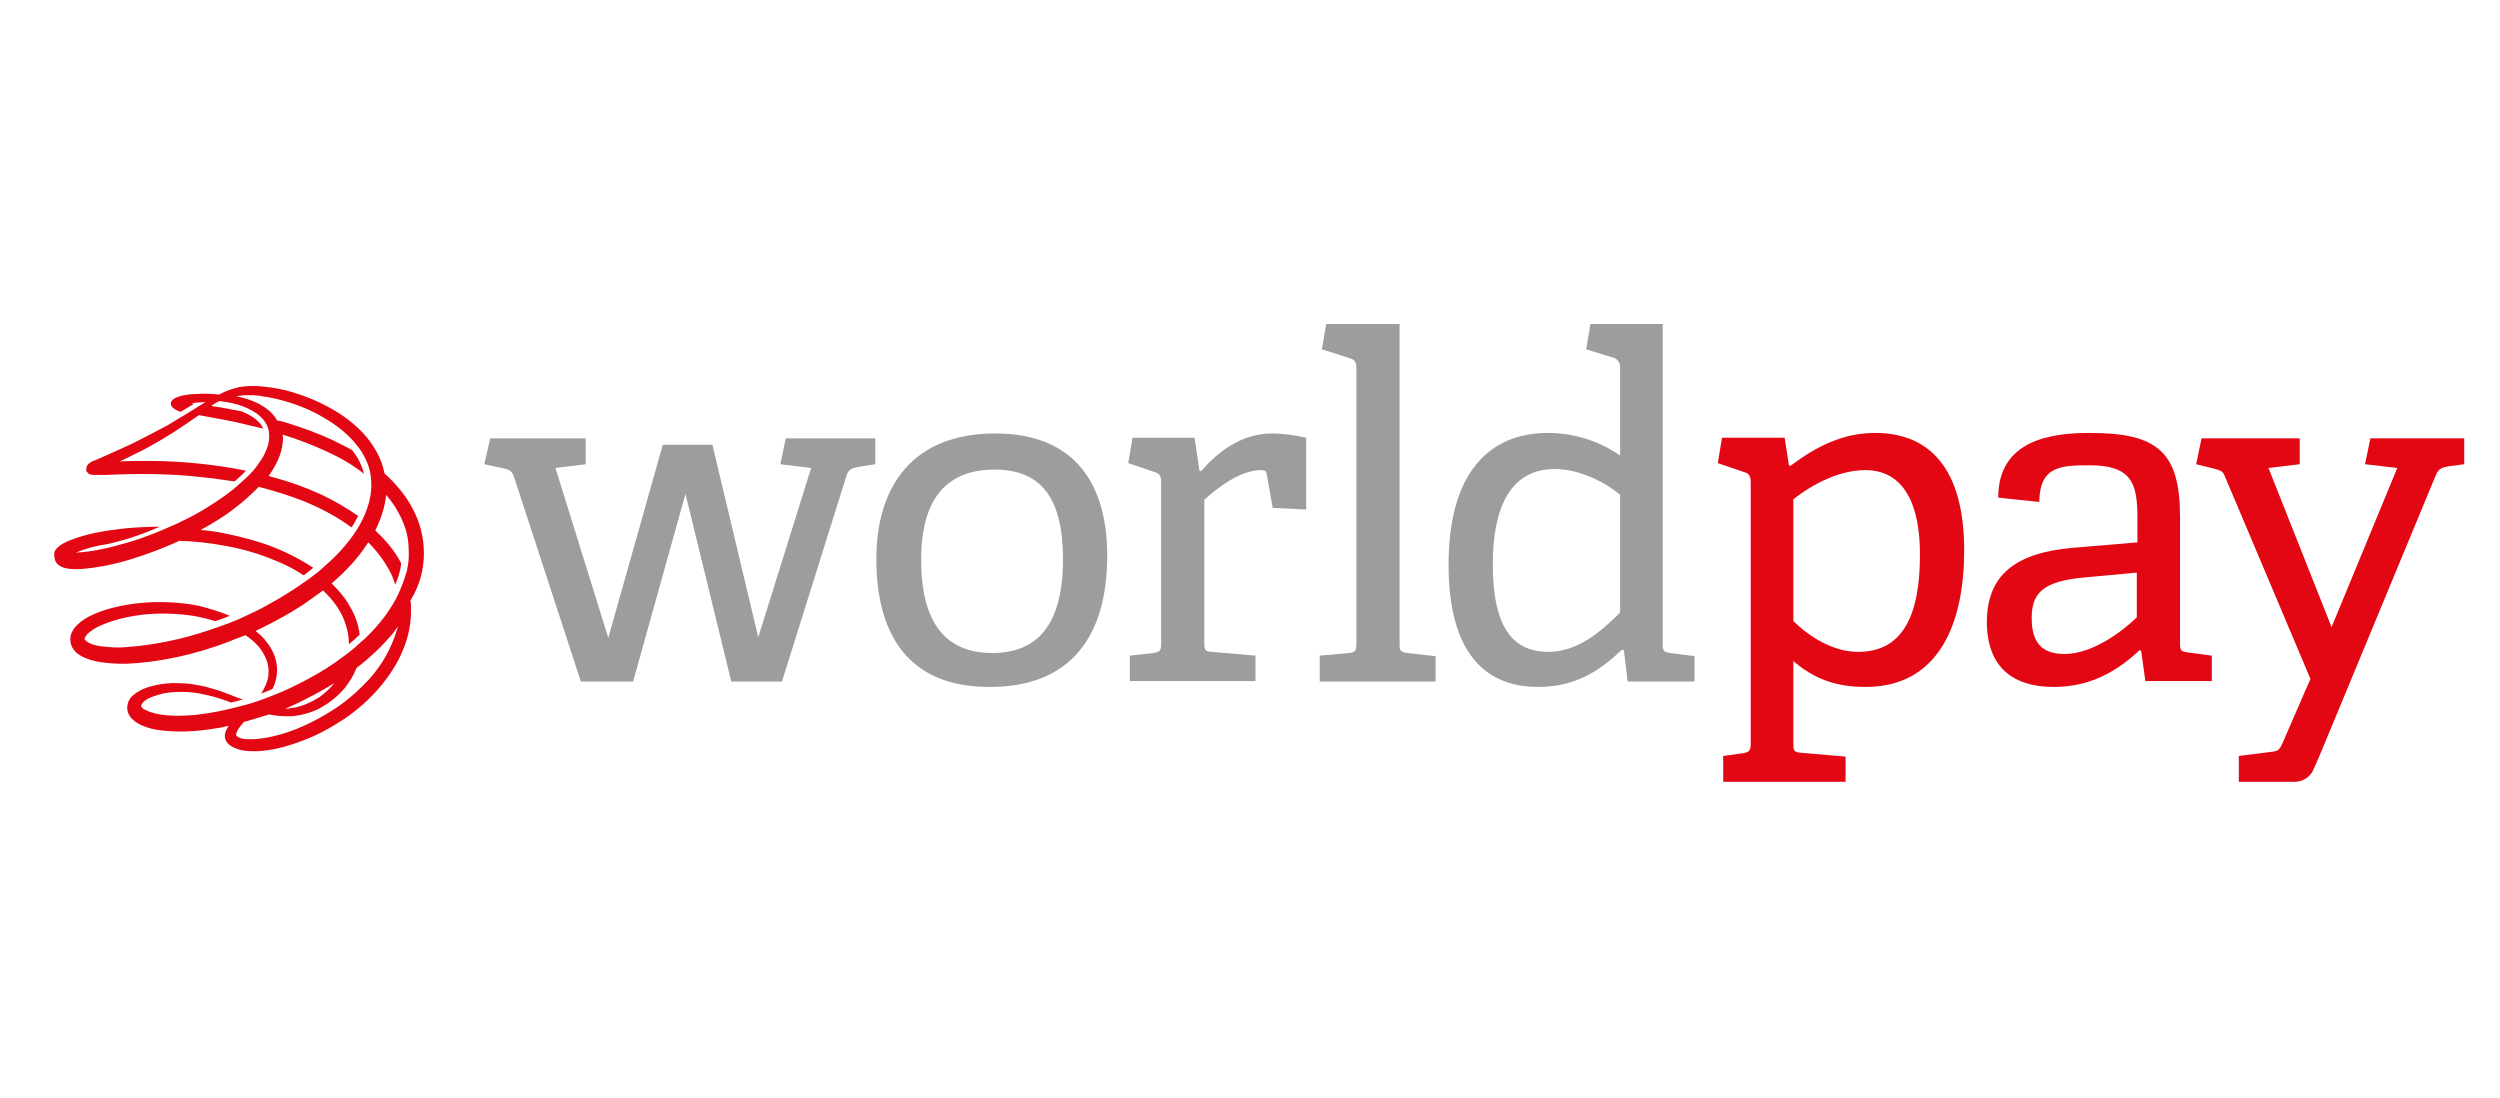 <?xml version="1.0" encoding="utf-8"?>
<!-- Generator: Adobe Illustrator 16.0.0, SVG Export Plug-In . SVG Version: 6.00 Build 0)  -->
<!DOCTYPE svg PUBLIC "-//W3C//DTD SVG 1.1//EN" "http://www.w3.org/Graphics/SVG/1.1/DTD/svg11.dtd">
<svg version="1.1" xmlns="http://www.w3.org/2000/svg" xmlns:xlink="http://www.w3.org/1999/xlink" x="0px" y="0px" width="369px"
	 height="162px" viewBox="-8.588 -28.044 369 162" enable-background="new -8.588 -28.044 369 162" xml:space="preserve">
<g id="Layer_1" display="none">
	<g id="Group_2" transform="translate(-96.314 -67.07)" display="inline">
		<path id="Path_1" fill="#77C5D5" d="M144.012,115.743c0.82-0.819,1.58-1.65,2.278-2.494l0.024-0.028
			c1.405-1.66,2.591-3.494,3.524-5.458c6.89-13.977,1.145-30.893-12.832-37.782s-30.893-1.145-37.782,12.832
			c-6.89,13.977-1.145,30.893,12.832,37.783c3.881,1.912,8.148,2.907,12.475,2.907c1.59,0,3.178-0.135,4.746-0.4
			c0.238,0.305,0.457,0.623,0.653,0.956c0.241,0.328,0.493,0.647,0.757,0.958c0.534,0.631,1.116,1.218,1.741,1.758
			c1.295,1.121,2.782,1.999,4.392,2.588c1.465,0.559,2.995,0.934,4.553,1.114c1.334,0.14,2.677,0.171,4.015,0.093
			c1.313-0.117,2.612-0.344,3.886-0.68C149.273,129.89,136.686,123.07,144.012,115.743z"/>
		<g id="Group_1" transform="translate(163.084 99.294)">
			<path id="Path_2" fill="#015469" d="M211.607,15.096c-2.822-0.048-5.085-2.349-5.086-5.171c0.006-2.807,2.279-5.081,5.086-5.088
				c2.794,0.038,5.05,2.293,5.088,5.088C216.663,12.735,214.417,15.019,211.607,15.096z"/>
			<path id="Path_3" fill="#015469" d="M38.321,45.546c-2.921-0.328-5.041-1.968-7.29-5.866l-5-8.73
				c7.122-1.611,11.189-7.207,11.189-14.411c0-8.224-5.171-15.344-17.209-15.344H0.003v50.863H10.35V31.796h5.935l5.426,10.851
				c3.646,7.377,8.563,10,14.665,10c1.985-0.025,3.957-0.325,5.86-0.89C40.55,49.953,39.22,47.846,38.321,45.546z M18.315,24.506
				H10.35V8.568h7.97c6.442,0,8.731,3.477,8.731,8.055C27.05,21.114,24.757,24.505,18.315,24.506L18.315,24.506z"/>
			<path id="Path_4" fill="#015469" d="M57.69,53.158c-9.579,0-15.854-6.701-15.854-15.684c-0.265-8.254,6.213-15.16,14.467-15.424
				c0.236-0.008,0.473-0.01,0.708-0.006c7.547,0,13.48,5,13.48,11.867c-0.023,1.399-0.193,2.791-0.508,4.154H51.163
				c0,4.238,2.034,8.478,9.156,8.478c3.072-0.05,6.047-1.089,8.48-2.964l2.374,4.662C67.435,51.481,62.636,53.231,57.69,53.158z
				 M57.096,27.725c-2.544,0-4.833,1.526-5.595,5.6H61.76c0.057-0.393,0.085-0.79,0.083-1.188c0.001-2.46-1.608-4.411-4.742-4.411
				L57.096,27.725z"/>
			<path id="Path_5" fill="#015469" d="M92.099,52.226h-7.377L71.837,23.149h9.156l7.459,18.82l7.545-18.82h8.986L92.099,52.226z"/>
			<path id="Path_6" fill="#015469" d="M164.574,53.158c-3.712,0.093-7.299-1.348-9.914-3.983v24.923h-9.5V23.742l8.562-0.933
				l0.425,3.985c2.289-3.393,6.865-4.748,10.427-4.748c7.883,0,13.818,6.611,13.818,15.6
				C178.392,46.546,172.46,53.158,164.574,53.158z M168.897,37.645c0-5.596-2.968-8.648-7.036-8.648
				c-2.959,0.041-5.686,1.613-7.201,4.156v8.899c1.517,2.543,4.244,4.116,7.205,4.153C165.928,46.207,168.897,43.158,168.897,37.645
				L168.897,37.645z"/>
			<path id="Path_7" fill="#015469" d="M192.372,37.137v14.921h-9.5V23.742l8.648-0.933l0.508,5.511
				c2.1-3.893,6.178-6.307,10.6-6.273v9.156C197.462,29.677,192.372,32.22,192.372,37.137z"/>
			<path id="Path_8" fill="#015469" d="M206.86,52.057V23.149l9.5-1.018v29.926H206.86z"/>
			<path id="Path_9" fill="#015469" d="M242.804,52.058V36.203c0-4.662-1.7-6.612-5.087-6.612c-3.796,0.177-6.821,3.239-6.949,7.037
				v15.43h-9.5V23.742l8.647-0.933l0.508,5.427c1.781-3.646,6.783-6.189,10.937-6.189c7.8,0,10.935,5.426,10.935,12.631v17.38
				H242.804z"/>
			<path id="Path_10" fill="#015469" d="M124.054,20.606c-6.951-1.694-8.731-3.983-8.731-6.95c0-3.646,2.967-5.849,7.968-5.849
				c4.494,0,9.579,2.034,13.14,4.408l2.2-7.207c-4.424-3.25-9.77-5.001-15.259-5c-10.936,0-17.548,6.019-17.548,14.328
				c0,7.29,4.238,12.968,14.919,15.6c8.309,2.033,10.682,4.237,10.682,8.477c0,4.494-3.899,7.037-8.985,7.037
				c-3.225-0.021-6.399-0.8-9.269-2.272c-2.611-1.364-4.98-3.149-7.011-5.284l-1.645-1.669l-3.314,7.483
				c1.646,1.691,3.422,3.251,5.311,4.664c2.205,1.491,4.62,2.646,7.164,3.427c2.842,0.86,5.796,1.291,8.765,1.28
				c9.579,0,18.565-4.748,18.565-15.684C141.009,28.574,135.923,23.572,124.054,20.606z"/>
			<path id="Path_11" fill="#015469" d="M287.058,23.149h-6.188c-4.408,0-6.7-1.1-10.512-1.1c-8.816,0-14.072,5.68-14.072,11.613
				c0.036,4.395,2.665,8.352,6.7,10.088c-3.392,1.02-6.101,3.9-6.101,6.867c0,5.426,5.341,7.715,12.8,8.308
				c6.274,0.595,8.478,2.12,8.478,4.833c0,2.627-2.967,4.663-7.884,4.663c-4.324,0-7.885-1.44-7.885-4.155
				c0.001-0.484,0.101-0.965,0.292-1.41c-1.894-0.498-3.7-1.28-5.359-2.32c-1.899,1.15-3.064,3.203-3.078,5.422
				c0,4.832,6.7,8.732,16.361,8.732c8.984,0,16.444-4.748,16.444-12.121c0-6.529-4.492-10.683-14.836-11.701
				c-4.323-0.424-6.7-0.846-6.7-2.543c0-1.78,1.526-2.543,6.189-2.967c6.273-0.508,12.376-5,12.376-11.699
				c-0.065-1.539-0.471-3.045-1.187-4.41h4.153L287.058,23.149z M270.444,39.68c-3.223,0-5.512-2.289-5.512-6.018
				c0-3.729,2.289-6.02,5.512-6.02c3.137,0,5.511,2.289,5.511,6.02C275.955,37.392,273.58,39.68,270.444,39.68L270.444,39.68z"/>
		</g>
	</g>
</g>
<g id="Layer_2" display="none">
	<g id="Page-1" display="inline">
		<g id="Tessitura-Network-logo">
			<g id="Group" transform="translate(0, 52)">
				<path id="Shape" fill="#2B2C2B" d="M16.185-8.348h12.926v-3.487H16.185v-15.47l-8.571,5.011v10.459h-8.642v3.487h8.569v30.359
					c0,7.479,4.141,11.98,12.711,11.98c2.614,0,5.592-0.651,7.917-1.453v-3.848c-1.308,0.361-3.486,0.655-4.649,0.655
					c-6.246,0-7.263-3.415-7.408-8.208L16.185-8.348L16.185-8.348z"/>
				<path id="Shape_1_" fill="#2B2C2B" d="M206.836-8.348h12.929v-3.487h-12.929v-15.47l-8.57,5.011v10.459h-8.643v3.487h8.568
					v30.359c0,7.479,4.141,11.98,12.71,11.98c2.613,0,5.595-0.651,7.918-1.453v-3.848c-1.307,0.361-3.487,0.655-4.649,0.655
					c-6.243,0-7.263-3.415-7.409-8.208V-8.348H206.836z"/>
				<rect id="Rectangle-path" x="170.813" y="-11.835" fill="#2B2C2B" width="8.569" height="44.592"/>
				<circle id="Oval" fill="#2B2C2B" cx="175.098" cy="-28.759" r="5.374"/>
				<path id="Shape_2_" fill="#2B2C2B" d="M130.139,25.713c3.487,2.541,8.426,4.721,13.438,4.721c5.156,0,10.023-2.979,10.023-8.641
					c0-11.912-24.333-4.868-24.333-21.136c0-8.351,6.174-14.454,17.14-14.454c5.084,0,11.477,2.685,11.477,2.685l-1.747,4.796
					c-2.756-2.326-6.897-3.923-11.037-3.923c-3.994,0-8.787,2.398-8.787,8.065c0,12.491,24.331,4.788,24.331,20.985
					c0,7.267-7.12,15.18-18.593,15.18c-6.32,0-10.388-1.597-13.292-3.193L130.139,25.713z"/>
				<path id="Shape_3_" fill="#2B2C2B" d="M90.557,25.713c3.486,2.541,8.424,4.721,13.436,4.721c5.157,0,10.023-2.979,10.023-8.641
					c0-11.912-24.331-4.868-24.331-21.136c0-8.351,6.173-14.454,17.14-14.454c5.084,0,11.475,2.685,11.475,2.685l-1.743,4.796
					c-2.76-2.326-6.899-3.923-11.039-3.923c-3.995,0-8.789,2.398-8.789,8.065c0,12.491,24.331,4.788,24.331,20.985
					c0,7.267-7.118,15.18-18.593,15.18c-6.317,0-10.385-1.597-13.29-3.193L90.557,25.713z"/>
				<path id="Shape_4_" fill="#2B2C2B" d="M263.268,24.768c-3.486,5.956-9.589,9.224-16.125,9.224
					c-10.745,0-17.213-5.737-17.213-15.76V-11.91h8.572v26.437c0,6.321,1.382,9.3,3.05,11.04c1.886,1.889,4.649,3.417,8.425,3.417
					c5.521,0,9.225-2.544,10.894-5.884c1.964-3.634,1.89-6.246,1.964-9.442V-11.91h8.713v44.448h-8.569v-8.641"/>
				<path id="Shape_5_" fill="#2B2C2B" d="M306.627-13.288c-6.393,0-12.348,3.125-15.834,8.862v-7.41h-8.569v44.374h8.716V6.975
					c0-3.193,0.071-5.81,1.961-9.442c1.308-2.542,5.595-5.083,10.968-3.995c1.163,0.219,2.831,0.945,2.831,0.945v-7.771H306.627z"/>
				<path id="Shape_6_" fill="#2B2C2B" d="M352.673,29.854c-3.991,0-3.63-3.852-3.63-7.045c0-8.063,0-15.179,0-22.444
					c0-8.57-6.829-14.232-16.705-14.232c-5.086,0-9.807,1.088-15.397,4.793v5.666c3.776-3.852,7.48-6.468,12.928-6.468
					c8.279,0,10.531,5.669,10.531,12.059l0,0l0,0v2.616c-1.379,1.017-5.012,1.379-14.382,3.701
					c-9.729,2.036-14.815,5.81-14.815,13.512c0,7.259,6.825,11.763,13.727,11.763c7.045,0,11.261-2.396,16.197-6.974
					c0.437,3.269,2.688,5.957,7.119,5.957c2.688,0,5.157-0.798,6.607-1.307v-2.104C354.126,29.854,353.328,29.854,352.673,29.854z
					 M328.634,29.925c-4.574,0-9.006-3.05-9.006-9.148c0-9.442,13.362-9.808,20.699-11.77v14.744
					C337.93,27.167,333.573,29.925,328.634,29.925z"/>
				<path id="Shape_7_" fill="#2B2C2B" d="M79.008,8.936c0.073-1.017,0.145-2.032,0.145-3.121c0-10.678-6.899-19.54-21.353-19.54
					c-15.178,0-23.604,9.661-23.604,25.202c0,12.786,10.24,22.515,25.057,22.515c6.172,0,13.146-2.974,17.358-5.955v-4.865
					C72.98,27.02,66.59,30,61.142,30c-11.476,0-17.866-7.773-17.866-17.725c0-0.87,0-2.322,0.072-3.269h35.661V8.936L79.008,8.936z
					 M58.019-10.747c10.459,0,12.565,9.371,12.71,16.125H43.565C44.219-1.451,48.068-10.747,58.019-10.747z"/>
			</g>
			<g id="Group_1_" transform="translate(118, 172)">
				<polygon id="Shape_8_" fill="#DF4B2E" points="-33.035,-46.062 -33.035,-66.396 -29.839,-66.396 -19.019,-52.234 
					-19.019,-66.396 -15.46,-66.396 -15.46,-46.062 -18.437,-46.062 -29.478,-60.512 -29.478,-46.062 				"/>
				<polygon id="Shape_9_" fill="#DF4B2E" points="-4.71,-46.062 -4.71,-66.396 8.29,-66.396 8.29,-63.057 -1.006,-63.057 
					-1.006,-58.189 7.71,-58.189 7.71,-54.85 -1.006,-54.85 -1.006,-49.255 8.508,-49.255 8.508,-45.987 				"/>
				<polygon id="Shape_10_" fill="#DF4B2E" points="24.777,-46.062 24.777,-63.128 19.257,-63.128 19.257,-66.396 34,-66.396 
					34,-63.057 28.481,-63.057 28.481,-46.062 				"/>
				<polygon id="Shape_11_" fill="#DF4B2E" points="49.831,-46.062 43.732,-66.469 47.294,-66.469 51.432,-52.817 55.645,-66.396 
					58.404,-66.396 62.617,-52.742 66.758,-66.396 70.313,-66.396 64.214,-45.987 61.307,-45.987 57.022,-59.642 52.667,-45.987 
					49.831,-45.987 				"/>
				<path id="Shape_12_" fill="#DF4B2E" d="M79.468-48.748c-2.107-2.036-3.124-4.506-3.124-7.48c0-2.979,1.088-5.52,3.124-7.552
					c2.105-2.034,4.646-3.054,7.625-3.054s5.591,1.02,7.624,3.054c2.108,2.032,3.124,4.502,3.124,7.552
					c0,2.975-1.016,5.52-3.124,7.48c-2.104,1.962-4.646,3.05-7.696,3.05C83.971-45.698,81.573-46.713,79.468-48.748z M82.006-51.07
					c1.382,1.378,3.125,2.104,5.087,2.104c1.961,0,3.704-0.727,5.086-2.104c1.378-1.382,2.104-3.125,2.104-5.158
					c0-2.032-0.727-3.78-2.104-5.157c-1.382-1.379-3.054-2.108-5.086-2.108c-2.034,0-3.776,0.729-5.087,2.108
					c-1.378,1.377-2.033,3.125-2.033,5.157C79.973-54.195,80.628-52.523,82.006-51.07z"/>
				<path id="Shape_13_" fill="#DF4B2E" d="M106.268-46.062v-20.334h7.913c1.819,0,3.415,0.582,4.649,1.886
					c1.308,1.234,1.961,2.763,1.961,4.577c0,2.688-1.523,4.864-3.703,5.811l4.939,8.136h-4.142l-4.355-7.267h-0.073h-3.561v7.267
					h-3.629V-46.062L106.268-46.062z M109.897-56.666h3.923c1.961,0,3.343-1.377,3.343-3.343c0-1.886-1.31-3.192-3.053-3.192h-4.213
					V-56.666z"/>
				<polygon id="Shape_14_" fill="#DF4B2E" points="130.743,-46.062 130.743,-66.396 134.375,-66.396 134.375,-56.589 
					143.017,-66.396 147.372,-66.396 139.459,-57.391 147.591,-45.987 143.306,-45.987 136.99,-54.775 134.444,-51.944 
					134.444,-45.987 				"/>
			</g>
			<path id="Shape_15_" fill="#DF4B2E" d="M59.472,2.833v6.174c35.225-16.125,74.372-25.131,115.626-25.131
				c41.252,0,80.471,9.006,115.695,25.131V2.833c-35.732-14.307-74.809-22.224-115.695-22.224
				C134.279-19.391,95.205-11.547,59.472,2.833z"/>
		</g>
	</g>
</g>
<g id="Layer_3" display="none">
	<g display="inline">
		<path d="M-1.945,71.536l2.654-4.571c0.592-1.032,1.845-1.032,2.507-0.518c0.37,0.223,6.338,4.571,11.13,4.571
			c3.835,0,6.708-2.508,6.708-5.677c0-3.76-3.17-6.342-9.363-8.849c-6.93-2.8-13.859-7.222-13.859-15.919
			c0-6.564,4.866-14.156,16.588-14.156c7.521,0,13.268,3.835,14.744,4.94c0.736,0.444,0.958,1.693,0.443,2.433l-2.802,4.202
			c-0.588,0.884-1.698,1.475-2.582,0.884c-0.591-0.37-6.194-4.054-10.246-4.054c-4.054,0-6.486,2.8-6.486,5.159
			c0,3.464,2.729,5.824,8.697,8.258c7.152,2.876,15.409,7.15,15.409,16.658c0,7.591-6.56,14.596-16.955,14.596
			c-9.289,0-14.743-4.349-16.215-5.75c-0.666-0.662-1.032-1.032-0.37-2.212L-1.945,71.536z"/>
		<path d="M37.311,28.555c0-0.738,0.587-1.401,1.401-1.401h17.324c9.068,0,16.511,7.373,16.511,16.292
			c0,8.921-7.443,16.59-16.437,16.59h-9.216v17.323c0,0.737-0.665,1.402-1.401,1.402h-6.782c-0.81,0-1.401-0.665-1.401-1.402V28.555
			z M55.445,51.038c4.126,0,7.595-3.316,7.595-7.665c0-4.057-3.464-7.151-7.595-7.151h-8.55v14.816H55.445z"/>
		<path d="M78.473,28.555c0-0.738,0.592-1.401,1.401-1.401h30.005c0.809,0,1.401,0.663,1.401,1.401v6.047
			c0,0.738-0.588,1.4-1.401,1.4H88.057v12.089h18.208c0.736,0,1.401,0.666,1.401,1.401v6.119c0,0.811-0.662,1.401-1.401,1.401
			H88.057v12.901h21.821c0.809,0,1.401,0.664,1.401,1.402v6.045c0,0.736-0.588,1.401-1.401,1.401H79.874
			c-0.809,0-1.401-0.665-1.401-1.401V28.555z"/>
		<path d="M118.099,28.925c0-0.958,0.736-1.768,1.767-1.768h6.487c0.958,0,1.767,0.81,1.767,1.768v19.905l18.579-20.938
			c0.295-0.369,0.735-0.735,1.401-0.735h7.373c1.402,0,2.138,1.549,1.18,2.655l-19.24,21.672l20.641,24.694
			c0.736,0.959,0.148,2.582-1.328,2.582h-8.035c-0.736,0-1.179-0.297-1.327-0.518l-19.24-23.737V76.99
			c0,0.959-0.811,1.769-1.768,1.769h-6.486c-1.032,0-1.768-0.81-1.768-1.769V28.925H118.099z"/>
		<path d="M197.524,28.555c0-0.738,0.593-1.401,1.402-1.401h21.081c8.849,0,16.071,7.078,16.071,15.849
			c0,6.782-4.497,12.312-10.913,14.892l10.1,18.726c0.517,0.959,0,2.139-1.254,2.139h-7.739c-0.666,0-1.031-0.37-1.18-0.666
			l-9.803-19.535h-8.183v18.799c0,0.736-0.667,1.402-1.402,1.402h-6.782c-0.813,0-1.402-0.666-1.402-1.402V28.555H197.524z
			 M219.2,50.667c3.905,0,7.296-3.39,7.296-7.517c0-3.908-3.391-7.151-7.296-7.151h-12.014v14.668H219.2z"/>
		<path d="M241.66,28.555c0-0.738,0.662-1.401,1.402-1.401h6.855c0.734,0,1.401,0.663,1.401,1.401v48.801
			c0,0.736-0.667,1.402-1.401,1.402h-6.855c-0.737,0-1.402-0.666-1.402-1.402V28.555z"/>
		<path d="M271.85,52.292l-14.745-23.075c-0.591-0.958,0-2.063,1.255-2.063h8.553c0.588,0,0.957,0.37,1.18,0.663l9.437,15.626h0.074
			l9.584-15.626c0.148-0.297,0.589-0.663,1.181-0.663h8.552c1.255,0,1.843,1.105,1.255,2.063l-14.817,23.075l15.33,24.401
			c0.589,1.032,0,2.064-1.253,2.064h-7.964c-0.59,0-1.105-0.37-1.254-0.666l-10.543-16.881h-0.222l-10.395,16.881
			c-0.222,0.296-0.663,0.666-1.254,0.666h-7.961c-1.328,0-1.915-1.107-1.328-2.064L271.85,52.292L271.85,52.292z"/>
		<path fill="#D7DF23" d="M319.15,77.003l-15.33-24.402l14.817-23.074c0.588-0.958,0-2.063-1.253-2.063h-8.554
			c-0.591,0-1.032,0.369-1.18,0.662L293.446,51.23c0,0,0,0.007,0,0.01c-0.26,0.39-0.414,0.858-0.414,1.361
			c0,0.474,0.142,0.911,0.37,1.284v0.014l0.047,0.067c0,0,0,0.003,0.003,0.005l15.231,24.428c0.147,0.295,0.662,0.665,1.253,0.665
			h7.961c1.253,0,1.843-1.032,1.253-2.063V77.003z"/>
		<path fill="#8CC63F" d="M336.516,77.003l-15.331-24.402l14.816-23.074c0.588-0.958,0-2.063-1.253-2.063h-8.554
			c-0.592,0-1.031,0.369-1.18,0.662L310.809,51.23c0,0,0,0.007,0,0.01c-0.259,0.39-0.412,0.858-0.412,1.361
			c0,0.474,0.141,0.911,0.37,1.284v0.014l0.046,0.067c0,0,0,0.003,0.003,0.005l15.231,24.428c0.147,0.295,0.665,0.665,1.253,0.665
			h7.961c1.255,0,1.843-1.032,1.255-2.063V77.003z"/>
		<path fill="#75A640" d="M353.88,77.003l-15.331-24.402l14.816-23.074c0.589-0.958,0-2.063-1.254-2.063h-8.552
			c-0.592,0-1.032,0.369-1.181,0.662L328.174,51.23c0,0,0,0.007,0,0.01c-0.258,0.39-0.409,0.858-0.409,1.361
			c0,0.474,0.141,0.911,0.368,1.284v0.014l0.049,0.067c0,0,0,0.003,0.003,0.005l15.231,24.428c0.146,0.295,0.664,0.665,1.253,0.665
			h7.964c1.253,0,1.843-1.032,1.253-2.063L353.88,77.003z"/>
		<path d="M190.941,27.154h-26.683c-0.437,0-0.793,0.205-1.059,0.484c-0.316,0.336-0.611,0.682-0.888,1.028l-4.647,5.269
			c-0.588,0.959,0,2.064,1.328,2.064h3.502c0,0,0.02,0,0.026,0h7.484v41.356c0,0.736,0.666,1.402,1.401,1.402h6.855
			c0.735,0,1.4-0.666,1.4-1.402V36.002h11.279c0.81,0,1.4-0.662,1.4-1.4v-6.047C192.341,27.817,191.75,27.154,190.941,27.154z"/>
	</g>
</g>
<g id="Layer_4">
	<g id="layer1" transform="translate(79.655 -150.186)">
		<g id="g8241" transform="translate(-79.648 150.186) scale(.178)">
			<path id="path8223" fill="#9D9D9C" d="M558.091,407.565l-37.965-155.583l-43.424,155.583h-43.347L377.85,237.64
				c-1.754-4.882-3.54-5.371-7.999-6.712l-16.58-3.541l4.948-21.467h79.155v21.467l-25.074,3.128l43.817,140.86l45.178-160.085
				h41.178l38.004,159.585l43.85-140.36l-25.53-3.128l4.458-21.467h74.256v21.467l-14.313,2.238
				c-6.671,1.303-8.032,2.644-9.816,8.015l-53.24,169.926H558.091z"/>
			<path id="path8225" fill="#9D9D9C" d="M833.158,306.077c0-51.467-18.771-74.232-56.794-74.232
				c-38.452,0-60.81,22.765-60.81,74.627c0,52.319,20.123,77.459,59.042,77.459C812.567,383.932,833.158,359.76,833.158,306.077
				 M678.389,306.077c0-61.703,31.324-104.204,98.431-104.204c67.071,0,93.022,42.935,93.022,101.488
				c0,66.178-29.955,108.695-97.082,108.695C704.82,412.474,678.389,368.237,678.389,306.077"/>
			<path id="path8227" fill="#9D9D9C" d="M888.599,407.565v-21.468l19.692-2.166c5.36-0.946,6.237-1.836,6.237-8.103V242.12
				c0-4.48-1.314-7.13-4.879-8.048l-22.355-7.597l3.535-21.039h51.439l4.065,27.322l1.297,0.385
				c12.963-14.717,32.201-31.269,59.053-31.269c8.994,0,21.083,1.809,28.119,3.562v59.526l-27.724-1.374l-4.865-27.306
				c-0.396-3.139-1.385-4.013-4.909-4.013c-17.88,0-37.594,16.102-46.956,24.595v118.112c0,6.251,0.429,7.614,6.237,8.01
				l36.203,3.112v21.099h-104.19V407.565z"/>
			<path id="path8229" fill="#9D9D9C" d="M1046.067,407.565v-21.468l24.084-2.166c5.431-0.511,6.294-1.836,6.294-8.103V147.773
				c0-4.486-1.325-7.169-4.964-8.092l-23.617-7.586l3.535-21.006h60.867v264.74c0,6.267,0.396,7.157,6.251,8.103l23.622,2.617
				v21.017H1046.067z"/>
			<path id="path8231" fill="#9D9D9C" d="M1294.749,252.395c-11.709-9.818-33.177-21.006-53.677-21.006
				c-37.146,0-51.505,32.198-51.505,79.185c0,54.507,18.328,72.412,46.046,72.412c23.293,0,42.165-15.222,59.532-32.589v-98.003
				H1294.749z M1301.368,407.565l-3.111-25.942l-1.748-0.396c-17.96,17.372-38.443,30.83-69.3,30.83
				c-44.749,0-74.32-29.071-74.32-101.483c0-77.431,34.92-109.135,82.329-109.135c23.688,0,44.683,8.021,59.927,18.757v-72.923
				c0-3.986-1.748-6.668-4.887-7.993l-23.227-7.185l3.507-21.006h59.933v264.74c0,6.267,0.423,7.157,6.229,8.103l20.12,2.617v21.017
				H1301.368z"/>
			<path id="path8233" fill="#E30613" d="M1438.77,357.495c13.337,12.985,32.985,25.491,53.677,25.491
				c37.454,0,51.313-30.835,51.313-80.466c0-53.264-20.956-70.251-45.084-70.251c-25.101,0-48.784,15.233-59.906,24.189V357.495z
				 M1380.619,490.752v-21.468l16.014-2.188c5.453-0.968,6.789-1.754,6.789-8.015V242.12c0-4.48-1.336-7.13-4.97-8.048
				l-22.325-7.597l3.507-21.039h51.929l3.535,22.825l1.325,0.434c21.468-16.091,43.446-27.256,70.257-27.256
				c43.881,0,73.764,28.185,73.764,97.475c0,59.092-20.082,113.143-81.769,113.143c-22.429,0-41.181-5.333-59.906-21.468v67.954
				c0,6.289,0.396,7.586,6.251,8.125l37.08,3.134v20.951H1380.619z"/>
			<path id="path8235" fill="#E30613" d="M1724.098,317.22l-44.298,4.101c-33.963,3.112-43.375,12.869-43.375,33.545
				c0,20.962,8.884,29.867,27.218,29.867c23.304,0,47.905-18.724,59.949-30.373V317.22H1724.098z M1730.717,407.565l-3.507-25.47
				l-1.358-0.473c-18.73,17.509-40.741,30.434-71.115,30.434c-49.202,0-55.496-33.969-55.496-53.655
				c0-39.384,24.139-57.712,71.571-61.73l53.287-4.48v-20.995c0-28.62-5.453-42.935-39.823-42.935
				c-24.183,0-41.181,0.896-41.583,30.417l-34.023-3.568c0-48.317,44.766-53.671,76.002-53.671
				c55.936,0,74.754,15.613,74.754,69.757v104.176c0,6.25,0.374,7.218,6.245,8.048l20.088,2.677v21.099h-55.04V407.565z"/>
			<path id="path8237" fill="#E30613" d="M1808.164,490.752v-21.468l28.136-3.546c4.893-0.396,6.25-2.738,8.504-8.004l22.765-52.335
				l-70.664-167.281c-1.787-4.975-3.54-5.36-8.01-6.729l-16.08-4.002l4.458-21.467h81.411v21.467l-25.92,3.128l52.324,131.955
				l54.474-131.955l-26.756-3.128l4.497-21.467h77.772v21.467l-13.381,1.77c-4.953,0.874-8.087,2.232-9.917,6.729l-95.259,229.853
				c0,0-4.48,10.72-6.646,15.217c-2.303,5.344-8.054,9.796-15.64,9.796H1808.164z"/>
			<path id="path8239" fill="#E30613" d="M267.401,393.332c-2.664,3.964-5.786,8.01-9.376,12.067
				c-7.608,8.417-16.578,16.498-26.396,23.26c-12.534,8.417-25.516,15.217-38.889,20.082c-11.635,4.046-21.94,6.25-30.874,6.668
				h-3.145c-4.447,0-7.589-0.418-9.39-1.776l-0.88-0.396l-0.891-0.984v-0.374c0-0.396,0-1.385,0.426-2.221
				c0.915-2.276,2.229-4.03,4.052-6.295c0.404-0.478,1.319-1.297,1.773-2.232c6.726-1.754,13.416-4.057,21.014-6.25
				c6.707,1.385,13.867,1.754,20.148,1.385c8.026-0.99,15.632-3.139,22.364-6.784c8.015-4.453,15.198-10.214,20.973-17.427
				c3.62-4.86,6.745-9.791,8.98-15.613c12.086-9.362,22.344-19.318,30.414-29.076l4.035-5.415
				C278.61,372.673,274.133,383.42,267.401,393.332 M221.341,413.42c2.699-1.363,4.926-3.112,7.608-4.475
				c-3.595,4.475-8.054,8.499-12.507,11.655c-6.281,3.958-12.968,7.07-19.695,8.427c-3.125,0.456-5.83,0.99-8.969,1.385
				C198.997,425.52,210.607,419.67,221.341,413.42 M303.209,301.168c0-12.985-3.131-25.475-9.392-37.124
				c-5.376-10.308-13.447-20.17-23.304-29.054c-2.226-12.083-8.485-23.314-17.847-33.551c-7.608-8.092-16.99-15.217-28.625-21.468
				c-8.95-4.942-18.807-8.977-29.065-12.105c-8.496-2.644-17.015-4.008-25.055-4.876c-7.619-0.918-13.859-0.489-19.703,0.401
				c-5.775,1.363-11.146,3.134-16.105,5.849l-0.888,0.429c-6.701-0.929-13.386-0.929-19.664-0.429h-1.803
				c-6.24,0.429-19.219,2.243-18.342,8.477c0,0,0,3.606,8.092,6.251l11.138-6.707c-0.888,0-1.767-0.412-2.644-0.412
				c3.56-0.489,7.13-0.896,9.838-0.896h2.235c-0.913,0.407-1.339,0.896-2.235,1.308l-3.587,2.21
				c-6.743,4.068-8.966,5.855-16.107,9.863c-4.48,2.721-8.485,5.371-12.979,7.625c-8.485,4.48-16.973,8.961-25.948,13.419
				c-7.133,3.145-14.28,6.674-23.705,10.731l-0.888,0.429c-2.248,0.869-4.475,1.803-6.24,2.721h-0.465
				c-2.229,0.891-4.909,2.216-6.278,4.898l-0.401,1.77v1.831c0,0.385,0.401,0.885,0.401,0.885l1.369,1.347l1.361,0.896h0.407
				c1.361,0.396,3.142,0.396,4.956,0.396h8.015c3.134,0,6.275-0.396,8.975-0.396c14.739-0.489,28.18-0.489,41.148,0
				c12.52,0.396,25.01,1.754,37.564,3.112l18.771,2.666c4.01-3.546,7.152-6.267,9.373-8.906
				c-12.952-2.727-25.915-4.497-38.449-5.855c-12.982-1.352-26.841-2.243-40.7-2.243h-4.898c-6.715,0-13.862,0-20.574,0.489
				c6.712-3.123,12.504-6.262,18.348-8.977c8.493-4.497,16.979-9.379,25.478-14.733c6.24-4.019,12.968-8.488,20.577-13.859
				l1.341-0.891c8.914,1.765,19.648,3.518,30.382,5.772l22.836,5.365c-3.125-7.619-12.518-12.067-17.88-14.288
				c-7.597-1.325-15.69-3.134-25.055-4.447c2.235-1.831,4.483-3.139,6.723-4.063c7.597,0.924,13.854,2.232,19.651,4.442
				c4.458,1.853,8.062,3.628,11.187,5.855c0.465,0.434,1.363,0.896,1.765,1.364c5.374,4.447,8.516,10.269,8.516,16.102
				c0.454,4.898-0.915,10.253-3.554,15.635c-1.352,3.112-3.598,6.234-5.846,9.362c-0.415,0.907-4.475,6.723-13.386,14.332
				c-8.499,8.043-18.815,15.233-31.305,22.842c-4.483,2.633-8.494,4.876-12.982,7.13c-5.36,2.688-10.734,5.354-15.214,7.125
				c-7.136,3.15-19.222,8.527-34.45,12.974c-8.023,2.243-15.621,4.48-23.227,5.855c-5.846,1.347-12.979,2.243-20.126,2.644
				c8.029-3.529,16.998-5.772,26.382-7.13c17.861-4.008,33.078-9.862,42.932-14.343c-9.381,0-18.787,0.484-28.609,1.358
				c-16.11,1.792-29.07,4.024-40.706,8.087c-6.71,2.215-15.673,5.772-17.922,11.627c-0.418,3.073,0,5.393,0.904,7.542
				c1.814,3.595,5.371,5.437,11.198,6.251c4.478,0.478,9.365,0.478,16.094-0.396c12.094-1.358,25.055-4.073,39.807-8.966
				c12.982-4.03,24.593-8.928,35.788-13.843c12.52,0.429,25.011,1.787,37.113,4.041c12.968,2.243,24.147,5.371,34.878,9.406
				c12.048,4.491,22.377,9.362,30.876,15.211c3.131-2.314,5.772-4.464,8.013-6.267c-0.415,0-0.415-0.544-0.88-0.544
				c-10.734-7.042-23.229-13.331-36.695-18.29c-11.138-3.997-23.224-7.125-36.657-9.835c-6.278-1.309-12.515-2.232-19.235-2.666
				c10.731-5.855,20.151-11.611,28.65-18.345c7.606-5.838,13.87-11.605,19.642-17.46c15.222,4.035,28.188,8.098,39.801,12.979
				c13.867,5.855,25.962,12.523,36.25,20.11l0.907,0.484c2.235-3.122,4.021-6.734,5.371-9.378
				c-9.414-6.734-19.692-12.573-30.882-17.927c-12.526-5.778-26.371-10.731-41.599-14.755c-0.415,0-0.88-0.429-1.756-0.429
				c6.701-9.423,10.734-18.323,11.611-26.833c0.465-2.688,0.465-4.942,0-7.586c12.982,4.002,25.472,8.884,37.105,14.26
				c11.652,5.354,21.467,11.209,29.977,17.938l0.445,0.407c-2.248-9.362-7.133-16.509-9.857-19.653
				c-5.374-3.139-11.149-5.822-17.419-8.95c-10.734-4.92-22.792-9.373-35.769-13.447c-2.718-0.885-5.852-1.77-8.491-2.21h-0.473
				c-4.005-7.168-10.261-11.165-15.222-13.875c-5.36-2.666-11.619-4.898-18.749-6.267c3.125-0.407,5.797-0.885,8.933-0.885h0.907
				c2.664,0,5.775,0,8.909,0.478c0.918,0,1.363,0,2.24,0.407c7.608,0.885,15.214,2.727,23.716,5.366
				c9.854,3.111,19.219,7.179,27.311,12.094c10.247,5.822,18.732,12.485,25.478,20.11c2.235,2.727,4.483,5.365,6.237,8.087
				c0.487,0.401,0.888,0.88,0.888,1.776c0,0,0,0.462,0.484,0.462c3.125,5.371,6.237,12.501,6.712,21.006
				c0.896,8.961-0.91,17.855-3.587,25.068c0,0.379-3.609,10.242-9.857,19.225c-6.251,9.373-14.736,18.801-25.038,27.745
				c-2.215,2.15-8.931,8.004-18.323,14.255c-8.95,6.25-18.331,12.105-28.169,17.427c-7.608,4.458-15.687,8.136-25.5,12.589
				c-4.057,1.803-9.832,3.953-16.558,6.267c-10.734,3.909-21.467,7.07-32.201,9.763c-15.643,3.595-29.518,5.855-42.935,6.729
				c-5.357,0.511-10.272,0.511-15.211,0c-7.136-0.478-14.741-1.292-19.233-5.344l-0.882-0.946v-0.808
				c0.882-2.743,3.128-4.497,5.374-6.251c3.128-2.347,6.718-4.101,11.168-5.855c10.299-4.101,21.913-6.718,35.343-8.01
				c12.518-0.984,25.5-0.544,37.572,1.292c6.264,0.863,12.52,2.617,18.76,4.453c4.494-1.292,8.972-3.134,12.103-4.453
				c-7.608-3.134-16.107-5.783-25.071-8.131c-12.504-2.589-25.951-3.507-39.331-3.111c-13.865,0.522-26.841,2.743-38.468,6.272
				c-9.412,3.134-19.681,7.191-25.937,15.195c-2.713,3.656-4.03,7.608-3.128,12.105c0.882,5.426,5.371,8.966,7.597,10.357
				c5.778,3.507,12.968,5.277,17.88,5.816c5.374,0.803,11.193,1.297,17.457,1.297h3.128c12.977-0.495,26.83-2.254,43.364-5.761
				c13.867-3.15,28.172-7.207,42.935-13.067c4.041-1.781,8.504-3.139,12.548-4.893c6.69,4.497,11.619,9.362,14.744,14.81
				c3.112,5.305,4.483,10.209,4.483,15.624c0,4.898-1.372,9.763-4.032,14.26c-0.451,1.352-1.341,2.331-2.235,3.628
				c3.136-0.885,6.267-2.276,9.392-3.628l1.341-2.644c2.235-5.772,3.136-12.039,2.235-17.839c-0.921-6.784-4.06-13.458-8.95-19.318
				c-2.235-3.139-5.36-5.778-8.485-8.4c14.291-6.822,27.248-13.865,38.903-21.467c5.789-4.101,11.635-8.12,17.006-12.105
				c8.917,8.444,15.621,17.867,18.732,28.114c1.836,5.459,2.735,10.72,2.735,16.575c3.54-3.111,6.688-5.855,8.917-8.004
				c-0.918-8.098-3.554-15.684-8.032-23.271c-3.62-6.767-8.977-13.018-15.231-19.269c12.105-10.33,21.94-21.05,29.09-32.166
				c0.448-0.462,0.877-1.358,1.352-1.831c8.911,8.977,15.618,18.779,20.115,28.664v0.467c0.877,1.754,1.352,3.98,2.235,5.827
				c3.125-7.213,4.489-13.463,4.89-17.537c-3.538-7.092-8.496-13.821-13.87-19.659c-2.226-2.644-4.879-4.898-7.597-7.587
				c4.961-10.275,8.092-20.137,8.969-29.51c2.248,2.683,4.483,5.376,6.251,8.043c6.732,10.297,11.206,21.033,12.092,31.291
				c0.443,4.057,0.443,7.608,0.443,11.644c0,0.489,0,4.437-1.328,10.726c0,0.907-0.473,2.265-0.902,3.134
				c-1.339,4.986-3.573,11.237-6.699,17.855c-0.495,0.478-0.495,1.385-0.896,1.776c-0.476,0.544-0.476,1.364-0.91,1.836
				c-5.803,10.748-13.881,21.468-24.145,31.319c-1.372,1.385-2.694,2.738-4.497,4.03c-3.56,3.579-8.931,8.081-13.859,11.589
				c-9.857,7.603-20.588,14.332-31.726,20.104c-8.496,4.502-17.446,8.966-26.838,12.562c-9.84,4.046-19.233,7.152-26.426,8.906
				c-13.372,3.656-26.349,6.273-38.883,7.608c-11.649,0.99-20.56,0.99-29.059-0.396c-5.363-0.94-9.417-2.254-12.968-4.095
				c-0.907-0.374-1.82-1.303-2.226-1.759c0-0.368-0.484-0.368-0.484-0.836v-0.918c1.803-4.464,7.608-6.674,13.444-8.51
				c5.371-1.809,12.056-2.617,19.241-2.617h0.885c6.712,0,13.397,0.808,20.582,2.617c6.69,1.303,13.375,3.65,19.227,5.794
				c0.426,0,0.426,0.473,0.877,0.473c2.683-0.473,5.825-1.297,9.857-2.617c-0.492,0-0.896-0.517-1.803-0.517
				c-2.68-0.874-5.371-2.227-8.054-3.134c-7.606-3.156-13.859-4.948-20.104-6.707c-7.614-1.748-15.222-3.112-22.369-3.112
				c-7.606-0.396-15.203,0.374-22.38,2.226c-7.6,1.842-12.963,4.975-17.009,8.499c-2.644,2.743-4.008,6.245-4.008,9.813
				c0,3.645,1.77,7.152,4.912,9.895c8.07,7.119,21.039,8.955,31.294,9.362c12.982,0.918,26.827-0.407,42.058-3.112
				c1.781-0.429,4.01-0.968,5.833-1.358c-1.352,2.226-2.708,4.469-3.136,7.213c-0.451,3.925,1.784,8.004,6.273,10.214
				c4.01,2.26,9.37,3.645,16.509,3.645h4.06c11.149-0.511,22.768-3.139,35.741-8.098c12.982-4.458,25.071-11.22,36.682-18.829
				c10.299-7.092,20.121-15.607,28.199-24.997c8.499-9.857,15.613-20.577,20.11-31.797c4.926-11.143,7.149-23.617,6.732-35.722
				c0-1.754,0-3.579-0.495-5.415C300.075,327.545,303.209,314.082,303.209,301.168"/>
		</g>
	</g>
</g>
<g id="Layer_5" display="none">
	<g display="inline">
		<path fill="#3E4348" d="M14.335,8.813h59.438c3.954-0.001,7.75,1.568,10.543,4.369c2.805,2.793,4.368,6.589,4.368,10.54v59.44
			c0,8.245-6.675,14.936-14.911,14.936H14.335c-8.247,0-14.922-6.69-14.922-14.936v-59.44C-0.588,15.489,6.089,8.813,14.335,8.813z
			 M67.759,81.846c2.601,0,4.716-2.087,4.716-4.689l-0.019-47.405c0-2.6-2.112-4.711-4.712-4.711h-47.39
			c-1.248,0-2.445,0.501-3.328,1.386c-0.884,0.883-1.373,2.08-1.373,3.33v47.401c0,2.603,2.1,4.689,4.701,4.689H67.759z"/>
		<path fill="#3E4348" d="M34.582,65.55c-1.49-0.002-2.686-1.217-2.686-2.705V43.92c-0.001-0.705,0.279-1.393,0.783-1.91
			c0.516-0.518,1.196-0.798,1.921-0.798h18.945c0.713,0,1.404,0.281,1.909,0.798c0.516,0.517,0.796,1.21,0.795,1.91v18.924
			c0,0.725-0.279,1.418-0.795,1.913c-0.505,0.515-1.196,0.795-1.909,0.795L34.582,65.55z"/>
		<path fill="#3E4348" d="M134.115,49.462c-2.758-0.733-5.375-1.458-7.405-2.356c-3.759-1.694-5.51-4.021-5.51-7.328
			c0-6.277,6.066-9.103,12.098-9.103c5.74,0,10.748,2.374,14.113,6.686l0.226,0.282l4.853-3.782l-0.228-0.304
			c-4.473-5.693-11.107-8.806-18.669-8.806c-5.042,0-9.656,1.362-12.999,3.841c-3.761,2.739-5.739,6.726-5.739,11.498
			c0,11.066,10.418,13.77,18.792,15.923c8.477,2.252,13.674,3.95,13.674,10.399c0,6.378-5.146,10.475-13.104,10.475
			c-3.936,0-11.231-1.04-15.808-8.047l-0.211-0.317l-5.11,3.682l0.206,0.31c4.333,6.554,11.805,10.304,20.541,10.304
			c11.843,0,19.814-6.668,19.814-16.642C153.651,54.801,142.815,51.85,134.115,49.462z"/>
		<path fill="#3E4348" d="M192.307,47.174v-5.997h5.719v56.894h-5.719V75.848c-3.257,4.467-8.117,6.897-13.872,6.897
			c-10.848,0-18.438-8.672-18.438-21.218c0-12.521,7.62-21.286,18.438-21.286C184.128,40.242,189.015,42.701,192.307,47.174z
			 M166.025,61.458c0,11.615,6.656,15.739,12.866,15.739l0.03,0.032c8.145,0,13.386-6.24,13.386-15.771
			c0-9.5-5.27-15.667-13.416-15.667C169.421,45.791,166.025,53.897,166.025,61.458z"/>
		<path fill="#3E4348" d="M235.743,41.178v22.461c0,7.869-5.378,13.559-12.794,13.559c-6.17,0-9.156-3.642-9.156-11.164V41.178
			h-5.715v26.035c0,9.742,5.303,15.565,14.178,15.565c5.516,0,10.262-2.354,13.489-6.627v5.691h5.715V41.178H235.743z"/>
		<path fill="#3E4348" d="M252.179,45.445c4.224-3.296,9.917-5.2,15.665-5.2c9.053,0,14.463,4.508,14.458,12.093v29.507h-5.715
			v-4.508c-2.881,3.605-7.043,5.443-12.411,5.443c-8.74,0-14.15-4.784-14.15-12.476c0-9.987,9.399-11.553,13.42-12.213
			c0.653-0.104,1.316-0.207,2.006-0.314l0,0h0.03c5.48-0.859,11.136-1.729,11.136-6.373c0-5.267-6.832-5.682-8.939-5.682
			c-3.683,0-8.912,1.108-12.451,4.191l-0.341,0.278l-2.957-4.512L252.179,45.445z M255.959,69.99c0,6.512,6.137,7.24,8.77,7.24l0,0
			c5.752,0,11.89-3.08,11.888-11.678v-5.865c-2.804,1.74-6.759,2.432-10.294,3.054l-0.039,0.002l-1.795,0.314
			C258.834,64.098,255.959,65.477,255.959,69.99z"/>
		<path fill="#3E4348" d="M315.342,41.944c-1.354-0.971-3.473-1.54-5.717-1.54c-4.575,0.067-8.847,2.265-11.552,5.972v-5.209h-5.714
			v40.644h5.714V60.072c0-9.64,5.413-13.967,10.787-13.967c1.56-0.005,3.12,0.312,4.543,0.971l0.383,0.203l1.827-5.165
			L315.342,41.944z"/>
		<path fill="#3E4348" d="M317.009,61.63c0-12.586,7.865-21.386,19.065-21.386c10.813,0,18.367,7.798,18.338,18.997
			c-0.002,0.968-0.066,1.938-0.174,2.909l-0.033,0.344h-31.172c0.143,8.948,5.518,14.735,13.799,14.735
			c4.723,0,8.844-1.94,11.553-5.442l0.24-0.313l4.151,3.677l-0.234,0.273c-2.741,3.336-7.766,7.353-16.024,7.353
			C324.847,82.777,317.009,74.281,317.009,61.63z M335.932,45.721c-6.966,0-11.924,4.605-12.688,11.75h25.139
			C347.892,51.715,344.389,45.721,335.932,45.721z"/>
	</g>
</g>
<g id="Layer_6" display="none">
	<g transform="translate(936.898 -21.779)" display="inline">
		<path fill="#003087" d="M-823.974,46.989c-0.729,0-1.351,0.537-1.457,1.261l-8.461,53.627c-0.119,0.764,0.398,1.457,1.146,1.563
			c0.069,0.035,0.14,0.035,0.21,0.035h10.034c0.726,0,1.352-0.544,1.457-1.251l2.494-15.77c0.106-0.703,0.731-1.253,1.458-1.253
			h9.119c10.659,0,19.705-7.763,21.355-18.296c1.663-10.626-6.64-19.882-18.393-19.916H-823.974z M-814.216,58.968h7.297
			c5.999,0,7.957,3.541,7.333,7.466c-0.607,3.922-3.652,6.815-9.464,6.815h-7.42L-814.216,58.968z M-766.218,62.608
			c-2.533,0.018-5.454,0.538-8.72,1.894c-7.504,3.133-11.111,9.601-12.637,14.318c0,0-4.871,14.355,6.13,22.259
			c0,0,10.2,7.617,21.693-0.447l-0.19,1.246c-0.124,0.764,0.39,1.457,1.15,1.563c0.067,0.035,0.141,0.035,0.211,0.035h9.501
			c0.727,0,1.352-0.544,1.48-1.251l5.799-36.74c0.102-0.743-0.416-1.454-1.145-1.576c-0.07-0.001-0.142-0.016-0.22-0.016h-9.522
			c-0.729,0-1.352,0.535-1.457,1.264l-0.312,1.977C-754.456,67.132-758.616,62.59-766.218,62.608L-766.218,62.608z M-765.906,74.218
			c1.092,0,2.083,0.142,2.982,0.437c4.102,1.327,6.441,5.269,5.765,9.542c-0.834,5.271-5.151,9.154-10.688,9.154
			c-1.091,0-2.098-0.164-2.996-0.452c-4.106-1.316-6.45-5.271-5.775-9.531c0.832-5.271,5.166-9.153,10.712-9.153V74.218z"/>
		<path fill="#0070E0" d="M-686.854,46.989c-0.728,0-1.351,0.537-1.472,1.261l-8.448,53.627c-0.133,0.764,0.39,1.457,1.139,1.563
			c0.074,0.035,0.148,0.035,0.221,0.035h10.019c0.729,0,1.352-0.544,1.457-1.251l2.493-15.77c0.105-0.703,0.729-1.253,1.457-1.253
			h9.119c10.664,0,19.694-7.763,21.354-18.296c1.669-10.626-6.624-19.882-18.396-19.916H-686.854z M-677.111,58.968h7.294
			c6.02,0,7.961,3.541,7.338,7.466c-0.614,3.922-3.645,6.815-9.466,6.815h-7.421L-677.111,58.968z M-629.12,62.608
			c-2.535,0.018-5.451,0.538-8.711,1.894c-7.508,3.133-11.104,9.601-12.649,14.318c0,0-4.859,14.355,6.135,22.259
			c0,0,10.222,7.617,21.702-0.447l-0.196,1.246c-0.116,0.764,0.398,1.457,1.144,1.563c0.074,0.035,0.15,0.035,0.223,0.035h9.507
			c0.729,0,1.352-0.544,1.472-1.251l5.8-36.74c0.111-0.743-0.408-1.454-1.142-1.576c-0.067-0.001-0.144-0.016-0.224-0.016h-9.518
			c-0.726,0-1.351,0.535-1.459,1.264l-0.31,1.977c0,0-4.157-4.542-11.77-4.524H-629.12z M-628.809,74.218
			c1.097,0,2.105,0.142,3.005,0.437c4.095,1.327,6.416,5.269,5.755,9.542c-0.829,5.271-5.162,9.154-10.688,9.154
			c-1.098,0-2.102-0.164-3-0.452c-4.094-1.316-6.452-5.271-5.764-9.531c0.833-5.271,5.17-9.153,10.692-9.153V74.218z"/>
		<path fill="#003087" d="M-737.293,63.892c-0.764,0-1.286,0.743-1.075,1.454l10.446,32.406l-9.441,15.255
			c-0.452,0.735,0.07,1.698,0.949,1.698h11.149c0.659,0,1.247-0.347,1.593-0.899l29.157-48.217c0.451-0.745-0.103-1.7-0.964-1.7
			h-11.136c-0.657,0.001-1.28,0.347-1.593,0.92l-11.477,19.372l-5.823-19.234c-0.21-0.623-0.781-1.058-1.421-1.058L-737.293,63.892z
			"/>
		<path fill="#0070E0" d="M-593.876,46.989c-0.729,0-1.352,0.537-1.482,1.261l-8.457,53.627c-0.111,0.76,0.404,1.457,1.139,1.563
			c0.07,0.035,0.146,0.035,0.226,0.035h10.034c0.729,0,1.351-0.544,1.457-1.251l8.459-53.639c0.111-0.751-0.387-1.457-1.146-1.578
			c-0.066-0.002-0.136-0.018-0.208-0.018H-593.876z"/>
		<path fill="#001C64" d="M-907.582,46.989c-1.334,0-2.469,0.971-2.679,2.293l-4.453,28.228c0.206-1.322,1.343-2.283,2.678-2.283
			h13.046c13.129,0,24.273-9.569,26.306-22.552c0.152-0.97,0.24-1.949,0.258-2.93c-3.34-1.751-7.258-2.756-11.554-2.756H-907.582z"
			/>
		<path fill="#0070E0" d="M-872.426,49.745c-0.019,0.984-0.106,1.96-0.258,2.93c-2.033,12.982-13.177,22.552-26.306,22.552h-13.046
			c-1.333,0-2.472,0.961-2.678,2.285l-4.093,25.963l-2.564,16.26c-0.191,1.21,0.626,2.34,1.828,2.526
			c0.115,0.023,0.231,0.035,0.347,0.035h14.162c1.334,0,2.469-0.97,2.678-2.285l3.728-23.675c0.21-1.322,1.347-2.292,2.682-2.292
			h8.337c13.127,0,24.27-9.571,26.305-22.543C-859.859,62.284-864.499,53.905-872.426,49.745L-872.426,49.745z"/>
		<path fill="#003087" d="M-923.669,28.173c-1.334,0-2.47,0.972-2.677,2.289l-11.111,70.445c-0.213,1.352,0.821,2.567,2.174,2.567
			h16.478l4.092-25.963l4.453-28.226c0.209-1.322,1.344-2.294,2.679-2.297h23.604c4.295,0,8.213,1.005,11.553,2.756
			c0.227-11.821-9.523-21.572-22.929-21.572H-923.669z"/>
	</g>
</g>
<g id="Layer_7" display="none">
	<g display="inline">
		<path fill="#228800" d="M145.59,68.817c-6.811,8.031-14.719,11.222-22.74,11.222c-15.154,0-27.237-10.883-27.237-25.164
			c0-14.176,11.53-25.153,26.694-25.153c8.013,0,15.93,3.178,22.731,11.202l-10.105,7.14c-3.624-5.165-7.8-7.248-12.626-7.248
			c-7.8,0-14.176,6.26-14.176,14.059c0,7.908,6.918,14.053,14.719,14.053c4.835,0,9.119-2.082,12.857-6.805L145.59,68.817z"/>
		<path fill="#228800" d="M151.19,10.053h12.634v68.988H151.19V10.053z"/>
		<path fill="#228800" d="M197.224,29.721c15.151,0,27.227,10.978,27.227,25.153s-12.075,25.164-27.227,25.164
			c-15.173,0-27.365-10.988-27.365-25.164S182.051,29.721,197.224,29.721z M197.224,69.371c7.902,0,15.151-6.373,15.151-14.496
			c0-8.129-7.249-14.504-15.151-14.504c-8.036,0-15.173,6.375-15.173,14.504C182.051,62.998,189.188,69.371,197.224,69.371z"/>
		<path fill="#228800" d="M222.459,30.71h14.817l11.986,25.804l12.962-25.804h13.732l-26.694,51.285L222.459,30.71z"/>
		<path fill="#228800" d="M319.772,73.556c-4.843,4.062-11.537,6.482-18.572,6.482c-15.152,0-27.351-10.988-27.351-25.164
			s11.096-25.153,26.245-25.153c15.175,0,25.059,10.978,25.059,25.153v3.618h-38.68c1.763,6.373,7.926,10.878,14.727,10.878
			c4.187,0,7.802-1.318,11.094-4.721L319.772,73.556z M311.867,48.171c-1.869-4.391-6.053-7.801-11.772-7.801
			c-5.59,0-10.201,3.08-12.518,7.801H311.867z"/>
		<path fill="#228800" d="M331.35,51.911c0-11.54,8.782-21.201,23.063-21.201v11.308c-6.146,0-10.538,3.741-10.538,11.434v25.59
			H331.35V51.911z"/>
		<path fill="#228800" d="M38.534,32.691c0-10.788-8.767-19.557-19.566-19.557c-10.799,0-19.554,8.755-19.554,19.551
			c0,10.788,8.754,19.57,19.556,19.57h19.564V32.691z"/>
		<path fill="#228800" d="M44.014,32.691c0-10.788,8.767-19.556,19.566-19.556c10.799,0,19.554,8.755,19.554,19.55
			c0,10.788-8.754,19.57-19.556,19.57H44.014V32.691z"/>
		<path fill="#228800" d="M44.014,77.304c0,10.793,8.766,19.554,19.567,19.554c10.796,0,19.553-8.741,19.553-19.551
			c0-10.787-8.756-19.562-19.556-19.562H44.014V77.304z"/>
		<path fill="#228800" d="M38.534,77.304c0,10.793-8.766,19.554-19.568,19.554c-10.796,0-19.553-8.741-19.553-19.551
			c0-10.787,8.757-19.562,19.557-19.562h19.564V77.304z M18.966,91.344c7.765,0,14.077-6.304,14.077-14.037V63.23H18.984
			c-7.767,0-14.089,6.341-14.089,14.077C4.895,85.04,11.212,91.344,18.966,91.344z"/>
	</g>
</g>
<g id="Layer_8" display="none">
	<g display="inline">
		<path fill="#8DB849" d="M39.606,5.969c0.712,0,1.07,0.357,1.781,0.71c-4.268,1.783-8.538,6.404-10.674,16.362l-7.82,2.133
			C25.379,18.066,30.361,5.969,39.606,5.969z M43.52,9.523c0.708,2.137,1.419,4.628,1.419,8.543c0,0.351,0,0.351,0,0.712
			l-10.313,2.844C36.76,14.151,40.318,10.948,43.52,9.523z M52.771,15.93l-4.624,1.424c0-0.362,0-0.712,0-1.073
			c0-3.198-0.359-5.686-1.071-7.819C49.569,9.173,51.7,12.372,52.771,15.93z M75.891,21.622c0-0.356-0.356-0.71-0.712-0.71
			c-0.713,0-8.183-0.711-8.183-0.711s-5.333-5.338-6.044-5.692c-0.712-0.712-1.782-0.357-2.137-0.357c0,0-1.066,0.357-2.846,1.069
			c-1.775-4.985-4.981-9.605-10.318-9.605h-0.35c-1.424-2.137-3.559-2.849-5.336-2.849c-12.81-0.352-18.856,15.651-20.992,23.833
			c-2.841,0.712-5.685,1.784-8.893,2.848c-2.841,0.711-2.841,1.067-3.198,3.559c-0.354,1.775-7.47,57.979-7.47,57.979l56.557,10.677
			l30.589-6.763C86.558,94.899,75.891,22.333,75.891,21.622z"/>
		<path fill="#5A863E" d="M74.824,20.912c-0.357,0-7.827-0.711-7.827-0.711s-5.333-5.338-6.044-5.692
			c-0.36-0.357-0.36-0.357-0.712-0.357l-4.271,87.51l30.589-6.763c0,0-10.667-72.565-10.667-73.277
			C75.891,21.266,75.18,20.912,74.824,20.912"/>
		<path fill="#FFFFFE" d="M45.651,37.984l-3.909,11.385c0,0-3.2-1.781-7.47-1.781c-6.044,0-6.406,3.553-6.406,4.627
			c0,4.972,13.521,7.117,13.521,19.209c0,9.604-6.049,15.642-14.231,15.642c-9.604,0-14.579-6.038-14.579-6.038l2.487-8.541
			c0,0,4.983,4.273,9.248,4.273c2.844,0,3.917-2.14,3.917-3.912c0-6.755-11.031-7.115-11.031-18.149
			c0-9.243,6.757-18.137,19.922-18.137C43.166,36.205,45.651,37.984,45.651,37.984"/>
		<path fill="#1A1919" d="M122.492,58.973c-3.208-1.786-4.627-3.21-4.627-4.982c0-2.488,2.131-3.911,5.69-3.911
			c3.912,0,7.47,1.774,7.47,1.774l2.845-8.533c0,0-2.484-2.135-9.955-2.135c-10.679,0-17.787,6.046-17.787,14.577
			c0,4.99,3.555,8.544,7.82,11.032c3.561,2.138,4.982,3.56,4.982,5.691c0,2.134-1.776,4.273-5.332,4.273
			c-4.983,0-9.965-2.487-9.965-2.487L100.79,82.8c0,0,4.267,2.844,11.734,2.844c10.679,0,18.5-5.334,18.5-14.942
			C131.025,65.371,127.113,61.459,122.492,58.973 M165.534,40.828c-5.341,0-9.605,2.494-12.809,6.405l0,0l4.627-24.191h-12.099
			l-11.736,61.536h12.096l3.909-20.98c1.424-7.834,5.695-12.806,9.606-12.806c2.846,0,3.909,1.775,3.909,4.622
			c0,1.774,0,3.561-0.351,5.341l-4.623,24.187h12.092l4.621-24.905c0.359-2.485,0.712-5.697,0.712-7.82
			C175.488,45.096,171.93,40.828,165.534,40.828 M196.485,76.042c-4.271,0-5.695-3.556-5.695-7.828
			c0-6.755,3.548-18.135,9.956-18.135c4.266,0,5.688,3.558,5.688,7.107C206.433,65.019,202.879,76.042,196.485,76.042z
			 M202.517,40.828c-14.577,0-24.181,13.163-24.181,27.749c0,9.246,5.693,16.721,16.726,16.721
			c14.215,0,23.818-12.811,23.818-27.748C218.88,49.01,213.907,40.828,202.517,40.828z M238.092,76.398
			c-3.195,0-4.973-1.777-4.973-1.777l2.124-11.375c1.426-7.482,5.336-12.455,9.605-12.455c3.568,0,4.989,3.546,4.989,6.758
			C249.483,65.371,244.849,76.398,238.092,76.398z M249.838,40.828c-8.185,0-12.809,7.117-12.809,7.117l0,0l0.711-6.405h-10.682
			c-0.348,4.269-1.423,11.027-2.48,16.01l-8.544,44.112h12.099l3.2-17.786h0.362c0,0,2.485,1.422,7.114,1.422
			c14.218,0,23.475-14.596,23.475-29.175C262.284,48.299,258.724,40.828,249.838,40.828z M279.358,23.753
			c-3.908,0-6.757,3.208-6.757,7.116c0,3.561,2.127,6.045,5.696,6.045l0,0c3.907,0,7.107-2.484,7.107-7.112
			C285.405,26.248,282.908,23.753,279.358,23.753 M262.636,84.578h12.092l8.18-42.678h-12.093L262.636,84.578z M313.507,41.9h-8.541
			l0.361-2.137c0.709-4.27,3.201-7.828,7.115-7.828c2.126,0,3.912,0.71,3.912,0.71l2.488-9.604c0,0-2.13-1.063-6.4-1.063
			c-4.271,0-8.539,1.063-11.747,3.908c-4.268,3.56-6.04,8.543-7.111,13.52l-0.352,2.133h-5.692l-1.786,9.252h5.696l-6.398,33.787
			h12.092l6.397-33.787h8.18L313.507,41.9z M342.322,41.9c0,0-7.481,18.854-11.027,29.162l0,0
			c-0.362-3.204-2.848-29.162-2.848-29.162h-12.811l7.112,39.128c0,0.701,0,1.424-0.353,2.126c-1.424,2.848-3.915,5.336-6.403,7.122
			c-2.124,1.784-4.974,2.848-6.76,3.553l3.21,10.322c2.488-0.362,7.462-2.489,11.729-6.408c5.336-4.981,10.668-13.165,15.661-23.83
			l14.579-31.663L342.322,41.9z"/>
	</g>
</g>
<g id="Layer_9" display="none">
	<g display="inline">
		<path fill="#2CA01C" d="M89.687,24.534c-14.242,0-25.792,11.555-25.792,25.792c0,14.241,11.546,25.79,25.792,25.79
			c14.242,0,25.797-11.549,25.797-25.79C115.484,36.088,103.929,24.534,89.687,24.534z M88.252,67.235
			c-2.054,0-3.717-1.672-3.717-3.739V44.022h-3.443c-3.48,0-6.307,2.821-6.307,6.303c0,3.48,2.827,6.303,6.307,6.303h1.432v3.728
			h-1.432c-5.552,0-10.038-4.489-10.038-10.03c0-5.536,4.494-10.03,10.038-10.03h7.161V67.235z M98.293,60.356H91.12V33.418
			c2.057,0,3.73,1.67,3.73,3.726v19.484h3.442c3.475,0,6.304-2.822,6.304-6.303c0-3.482-2.83-6.303-6.304-6.303h-1.435v-3.72h1.435
			c5.546,0,10.026,4.491,10.026,10.023C108.319,55.862,103.828,60.356,98.293,60.356z"/>
		<path d="M139.966,82.377h-3.993V72.28h-0.068c-1.023,1.592-3.06,2.58-5.289,2.58c-4.854,0-7.844-3.861-7.844-8.501
			c0-4.66,3.193-8.389,7.749-8.389c2.928,0,4.716,1.425,5.514,2.697h0.098v-2.242h3.824v23.952l0,0l0,0H139.966z M131.428,71.532
			c2.921,0,4.684-2.616,4.684-5.127c0-2.495-1.763-5.187-4.684-5.187c-3.092,0-4.59,2.623-4.59,5.124
			C126.838,68.823,128.333,71.532,131.428,71.532L131.428,71.532z M157.875,74.387h-3.792v-2.561h-0.068
			c-0.697,1.592-2.587,3.025-4.956,3.025c-4.158,0-5.879-3.191-5.879-6.443v-9.983h3.984v8.847c0,1.896,0.428,4.248,2.991,4.248
			c2.568,0,3.727-2.185,3.727-4.311v-8.784h3.993V74.387L157.875,74.387L157.875,74.387z M161.875,58.086h3.989v15.955h-3.989
			V58.086z M180.771,62.855c-0.624-0.892-1.993-1.564-3.288-1.564c-2.932,0-4.396,2.619-4.396,5.114c0,2.511,1.5,5.127,4.524,5.127
			c1.231,0,2.584-0.494,3.368-1.434l2.481,2.527c-1.335,1.436-3.531,2.234-5.882,2.234c-4.72,0-8.641-3.128-8.641-8.438
			c0-5.319,3.854-8.445,8.542-8.445c2.321,0,4.741,0.931,6.015,2.482L180.771,62.855L180.771,62.855L180.771,62.855z
			 M185.466,49.263h3.993v15.88h0.104l6.052-6.718h5.126l-6.924,7.218l7.343,8.744h-5.277l-6.304-8.18h-0.11v8.18h-3.99V49.269l0,0
			L185.466,49.263z M206.968,49.263v11.197h0.103c0.832-1.021,2.42-2.482,5.36-2.482c4.548,0,7.742,3.659,7.742,8.387
			c0,4.724-2.989,8.506-7.849,8.506c-2.224,0-4.388-1.037-5.481-2.863h-0.066v2.41h-3.786V49.269h3.987L206.968,49.263z
			 M211.523,61.233c-2.929,0-4.691,2.691-4.691,5.189s1.763,5.122,4.691,5.122c3.085,0,4.57-2.689,4.57-5.186
			C216.093,63.857,214.608,61.233,211.523,61.233L211.523,61.233z M230.56,57.97c4.824,0,8.676,3.356,8.676,8.389
			c0,5.024-3.852,8.501-8.676,8.501c-4.814,0-8.676-3.477-8.676-8.501C221.884,61.327,225.745,57.97,230.56,57.97z M230.56,71.532
			c3.164,0,4.618-2.685,4.618-5.189c0-2.501-1.454-5.124-4.618-5.124c-3.161,0-4.612,2.623-4.612,5.124
			C225.948,68.847,227.399,71.532,230.56,71.532z M249.658,57.97c4.821,0,8.681,3.356,8.681,8.389c0,5.024-3.859,8.501-8.681,8.501
			c-4.816,0-8.669-3.477-8.669-8.501C240.989,61.327,244.841,57.97,249.658,57.97z M249.658,71.532c3.157,0,4.622-2.685,4.622-5.189
			c0-2.501-1.465-5.124-4.622-5.124c-3.16,0-4.621,2.623-4.621,5.124C245.036,68.823,246.497,71.532,249.658,71.532z
			 M260.754,49.263h3.979v15.88h0.108l6.046-6.718h5.117l-6.913,7.218l7.35,8.744h-5.28l-6.319-8.18h-0.108v8.18h-3.979V49.269l0,0
			l0,0V49.263z M287.334,62.694c-0.711-0.927-2.023-1.715-3.485-1.715c-1.265,0-2.57,0.449-2.57,1.723
			c0,1.262,1.224,1.554,3.45,2.089c2.365,0.575,5.158,1.632,5.158,4.757c0,3.892-3.164,5.322-6.65,5.322
			c-2.463,0-5.021-0.93-6.55-2.629l2.615-2.449c0.867,1.139,2.37,1.998,4.101,1.998c1.156,0,2.557-0.475,2.557-1.896
			c0-1.33-1.23-1.729-3.66-2.304c-2.355-0.563-4.707-1.525-4.707-4.513c0-3.557,3.182-5.082,6.35-5.082
			c2.293,0,4.686,0.804,5.989,2.43l-2.589,2.285l0,0L287.334,62.694z M166.483,36.655c0,4.05,3.231,7,7.342,7s7.359-2.951,7.359-7
			v-9.289h-3.987v8.818c0,2.181-1.459,3.644-3.379,3.644s-3.383-1.451-3.383-3.644v-8.818h-3.983L166.483,36.655z M191.841,31.1
			h4.771v12.236h3.974V31.1h4.757v-3.734h-13.501V31.1L191.841,31.1L191.841,31.1z M189.269,27.366h-3.978v15.98h3.978V27.366z
			 M150.391,31.1h4.765v12.236h3.98V31.1h4.754v-3.734H150.4V31.1l0,0H150.391z M129.492,27.366h-3.984v15.98h3.984V27.366z
			 M148.298,34.048c0-4.051-3.243-7-7.36-7c-4.117,0-7.361,2.949-7.361,7v9.288h3.986v-8.815c0-2.182,1.453-3.647,3.375-3.647
			c1.92,0,3.379,1.455,3.379,3.647v8.815h3.981V34.048h-0.01H148.298z"/>
	</g>
	<g display="inline">
		<g>
			<g>
				<path d="M195.492,30.62h15.855c7.341,0,13.389,2.334,13.389,10.695c0,4.37-2.257,7.34-6.496,8.547
					c5.466,1.098,8.156,4.129,8.156,9.7c0,8.573-6.428,11.296-13.98,11.296h-16.93V30.62H195.492z M210.391,47.499
					c4.36,0,6.846-1.295,6.846-6.021c0-4.398-3.146-5.383-6.961-5.383h-7.179v11.404H210.391z M211.461,65.399
					c4.448,0,7.277-1.731,7.277-6.357c0-5.118-3.487-6.378-7.806-6.378h-7.836v12.73h8.364V65.399z"/>
				<path d="M245.789,40.792c8.936,0,15.805,6.262,15.805,15.278c0,9.256-7.23,15.342-16.109,15.342
					c-8.961,0-16.149-6.223-16.149-15.205C229.329,46.978,236.942,40.792,245.789,40.792z M254.039,56.139
					c0-5.425-2.748-9.936-8.527-9.936c-5.939,0-8.297,4.728-8.297,10.113c0,5.226,2.766,9.675,8.471,9.675
					C251.569,65.992,254.039,61.272,254.039,56.139z"/>
				<path d="M280.324,40.792c8.927,0,15.802,6.262,15.802,15.278c0,9.256-7.221,15.342-16.111,15.342
					c-8.949,0-16.156-6.223-16.156-15.205C263.85,46.978,271.469,40.792,280.324,40.792z M288.563,56.139
					c0-5.425-2.74-9.936-8.517-9.936c-5.938,0-8.299,4.728-8.299,10.113c0,5.226,2.774,9.675,8.464,9.675
					C286.094,65.992,288.563,61.272,288.563,56.139z"/>
				<path d="M301.271,28.091h7.024V54.27l10.677-12.848h7.712l-11.682,13.505l12.569,15.931h-8.11l-11.166-14.339v14.339h-7.024
					V28.091z"/>
				<path d="M334.774,62.092c1.105,2.889,4.102,4.266,7.292,4.266c2.279,0,5.112-0.715,5.112-3.493c0-2.943-3.193-3.623-6.822-4.404
					c-4.723-0.979-10.037-2.144-10.037-8.736c0-6.042,5.637-8.932,10.973-8.932c4.68,0,10.004,1.754,11.935,6.4L348,49.452
					c-1.16-2.61-4.038-3.604-6.456-3.604c-2.343,0-4.591,0.938-4.591,3.327c0,2.694,2.881,3.267,6.43,3.958
					c4.807,0.932,10.529,2.037,10.529,8.911c0,6.921-5.799,9.368-11.934,9.368c-5.198,0-10.773-1.758-12.619-7.03L334.774,62.092z"
					/>
			</g>
		</g>
		<g>
			<g>
				<path d="M52.715,89.098l4.452-6.419h-3.712c-0.188,0-0.341-0.156-0.341-0.339v-0.618c0-0.177,0.153-0.331,0.341-0.331h5.498
					c0.189,0,0.333,0.154,0.333,0.331v0.2c0,0.072-0.023,0.141-0.057,0.195l-4.338,6.426h3.936c0.186,0,0.334,0.156,0.334,0.33
					v0.623c0,0.18-0.148,0.333-0.334,0.333h-5.829c-0.187,0-0.335-0.153-0.335-0.333v-0.203
					C52.66,89.219,52.678,89.151,52.715,89.098z"/>
				<path d="M70.463,85.565c0-2.486,1.839-4.297,4.375-4.297c2.538,0,4.267,1.805,4.267,4.32c0,2.537-1.778,4.353-4.337,4.353
					S70.463,88.136,70.463,85.565z M77.404,85.588c0-1.648-0.863-3.032-2.654-3.032c-1.806,0-2.579,1.409-2.579,3.101
					c0,1.585,0.939,2.985,2.678,2.985C76.635,88.631,77.404,87.166,77.404,85.588z"/>
				<path d="M91.362,81.385h0.968c0.189,0,0.333,0.154,0.333,0.332v3.248h3.901v-3.248c0-0.178,0.147-0.332,0.332-0.332h0.964
					c0.187,0,0.332,0.154,0.332,0.332v7.779c0,0.172-0.145,0.327-0.332,0.327h-0.964c-0.185,0-0.332-0.155-0.332-0.327v-3.248
					h-3.901v3.248c0,0.172-0.144,0.327-0.333,0.327h-0.967c-0.187,0-0.331-0.155-0.331-0.327v-7.779
					C91.025,81.54,91.172,81.385,91.362,81.385z"/>
				<path d="M110.117,85.565c0-2.486,1.831-4.297,4.371-4.297c2.541,0,4.262,1.805,4.262,4.32c0,2.537-1.774,4.353-4.332,4.353
					C111.862,89.941,110.117,88.136,110.117,85.565z M117.047,85.588c0-1.648-0.862-3.032-2.655-3.032
					c-1.805,0-2.581,1.409-2.581,3.101c0,1.585,0.949,2.985,2.679,2.985C116.276,88.631,117.047,87.166,117.047,85.588z"/>
			</g>
			<g>
				<g>
					<path fill="#089949" d="M76.96,75.44c-1.293,0-2.549-0.275-3.748-0.804l-27.678-12.33c-2.242-1.016-3.989-2.816-4.853-5.13
						c-0.888-2.293-0.83-4.819,0.188-7.053l12.331-27.683c2.086-4.634,7.549-6.75,12.184-4.666l27.682,12.338
						c4.636,2.086,6.749,7.548,4.665,12.186L85.398,69.973c-1.017,2.238-2.828,3.995-5.129,4.854
						C79.201,75.215,78.062,75.44,76.96,75.44z M61.647,22.014c-1.601,0-3.129,0.926-3.837,2.481L45.471,52.179
						c-0.952,2.125,0,4.61,2.12,5.548l27.679,12.342l0,0c1.013,0.45,2.145,0.482,3.219,0.092c1.049-0.408,1.876-1.197,2.33-2.206
						l12.34-27.683c0.952-2.121,0-4.609-2.12-5.555L63.359,22.383C62.78,22.112,62.2,22.014,61.647,22.014z"/>
				</g>
				<g>
					<path fill="#F9B21D" d="M162.259,75.424h-30.292c-5.092,0-9.232-4.136-9.232-9.227v-30.29c0-5.091,4.141-9.233,9.232-9.233
						h30.292c5.092,0,9.237,4.143,9.237,9.233v30.29C171.496,71.289,167.351,75.424,162.259,75.424z M131.966,31.704
						c-2.301,0-4.202,1.869-4.202,4.2v30.294c0,2.301,1.872,4.204,4.202,4.204h30.293c2.301,0,4.207-1.875,4.207-4.204v-30.29
						c0-2.302-1.876-4.204-4.207-4.204H131.966L131.966,31.704z"/>
				</g>
				<path fill="#E42527" d="M50.09,41.799l-3.738,8.38l1.697,10.488c0.369,2.309-1.196,4.454-3.463,4.823l-29.919,4.855
					c-1.105,0.166-2.211-0.107-3.129-0.745c-0.921-0.638-1.502-1.63-1.692-2.732L4.997,36.983c-0.369-2.303,1.198-4.45,3.465-4.817
					l29.921-4.853c0.212-0.03,0.457-0.061,0.673-0.061c0.896,0,1.752,0.275,2.456,0.804c0.92,0.64,1.503,1.624,1.691,2.731
					l1.678,10.341l3.738-8.389l-0.446-2.753c-0.396-2.424-1.718-4.574-3.713-6.016c-1.997-1.443-4.451-2.026-6.873-1.629
					l-29.918,4.85c-5.03,0.797-8.436,5.55-7.64,10.584l4.854,29.89c0.396,2.425,1.715,4.573,3.713,6.017
					c1.563,1.132,3.433,1.74,5.365,1.74c0.525,0,1.017-0.057,1.537-0.111l29.887-4.855c5.035-0.8,8.44-5.545,7.639-10.584
					L50.09,41.799z"/>
				<g>
					<path fill="#226DB4" d="M86.108,55.999l3.905-8.772l-1.419-10.489c-0.154-1.103,0.149-2.207,0.827-3.098
						c0.678-0.89,1.658-1.468,2.762-1.624l30.013-4.083c0.178-0.031,0.365-0.031,0.555-0.031c1.136,0,2.194,0.468,2.973,1.244
						c1.262-1.169,2.863-1.985,4.633-2.298c-0.549-0.777-1.214-1.476-1.996-2.074c-1.963-1.505-4.385-2.149-6.843-1.814
						l-30.014,4.078c-2.453,0.341-4.603,1.601-6.106,3.562c-1.504,1.965-2.146,4.39-1.814,6.844L86.108,55.999z"/>
					<path fill="#226DB4" d="M135.999,60.884l-3.965-29.15h-0.063c-2.301,0-4.204,1.871-4.204,4.206v1.813l3.231,23.776
						c0.152,1.104-0.15,2.209-0.827,3.101c-0.678,0.888-1.66,1.467-2.762,1.636l-30.014,4.08c-2.3,0.302-4.413-1.295-4.722-3.598
						L91.305,56.69l-3.906,8.777l0.269,1.976c0.649,4.611,4.607,7.981,9.146,7.981c0.396,0,0.828-0.033,1.254-0.09l30.013-4.052
						C133.144,70.584,136.678,65.92,135.999,60.884z"/>
				</g>
			</g>
		</g>
	</g>
</g>
</svg>
